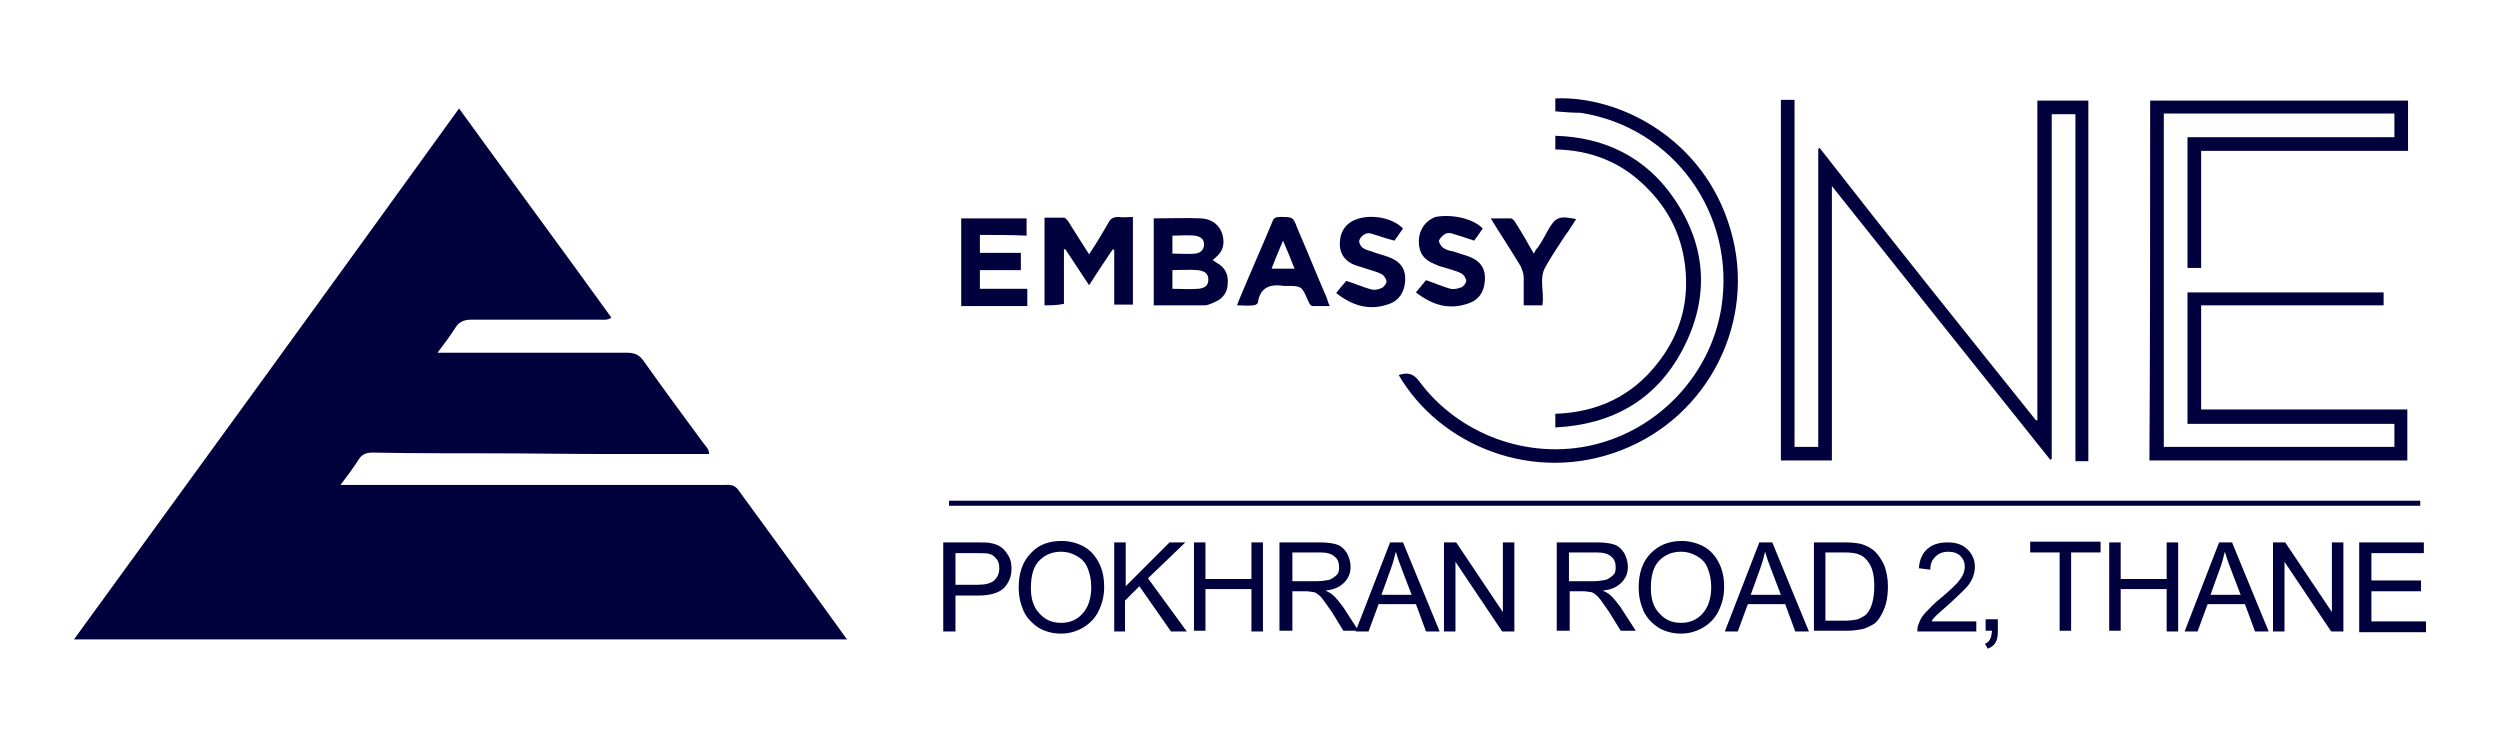 <?xml version="1.0" encoding="utf-8"?>
<!-- Generator: Adobe Illustrator 25.4.1, SVG Export Plug-In . SVG Version: 6.00 Build 0)  -->
<svg version="1.1" id="Layer_1" xmlns="http://www.w3.org/2000/svg" xmlns:xlink="http://www.w3.org/1999/xlink" x="0px" y="0px"
	 viewBox="0 0 348 104" style="enable-background:new 0 0 348 104;" xml:space="preserve">
<style type="text/css">
	.st0{fill:#00013D;}
</style>
<g>
	<g>
		<g>
			<path class="st0" d="M47.4,67.5c0.9,0,1.4,0,2,0c17.1,0,34.3,0,51.4,0c0.7,0,1.3-0.1,1.9,0.6c5,6.9,10.1,13.8,15.2,20.9
				C82,89,46.3,89,10.3,89C28.2,64.4,46,39.9,63.9,15.1c7.1,9.8,14.2,19.4,21.2,29.1c-0.5,0.4-1.1,0.3-1.5,0.3c-6,0-12,0-18,0
				c-1,0-1.7,0.3-2.2,1.1c-0.7,1.1-1.5,2.2-2.5,3.5c0.7,0,1.2,0,1.7,0c8.2,0,16.4,0,24.7,0c1.2,0,1.8,0.4,2.4,1.3
				c2.7,3.8,5.5,7.6,8.3,11.4c0.3,0.4,0.7,0.7,0.7,1.4c-4.6,0-9.1,0-13.7,0c-5.8,0-11.5-0.1-17.3-0.1c-5.3,0-10.5,0-15.8-0.1
				c-0.9,0-1.5,0.2-2,1C49.2,65.1,48.4,66.2,47.4,67.5z"/>
		</g>
	</g>
	<g>
		<g>
			<g>
				<g>
					<path class="st0" d="M283.6,58.5c0-14.8,0-29.6,0-44.5c2.4,0,4.7,0,7.1,0c0,16.8,0,33.5,0,50.2c-0.6,0-1.2,0-1.8,0
						c0-16.1,0-32.2,0-48.3c-1.1,0-2.2,0-3.3,0c0,16,0,32,0,48c-0.1,0-0.1,0.1-0.2,0.1c-10.1-12.6-20.2-25.3-30.4-38.1
						c0,12.8,0,25.5,0,38.2c-2.4,0-4.7,0-7.1,0c0-16.7,0-33.4,0-50.2c0.6,0,1.2,0,1.9,0c0,16.1,0,32.2,0,48.3c1.1,0,2.1,0,3.3,0
						c0-13.8,0-27.7,0-41.5c0.1,0,0.1-0.1,0.2-0.1c9.9,12.7,20,25.3,30.1,37.9C283.4,58.5,283.5,58.5,283.6,58.5z"/>
				</g>
			</g>
			<g>
				<g>
					<path class="st0" d="M299.3,14c12,0,23.9,0,35.9,0c0,2.3,0,4.6,0,7c-9.5,0-19.1,0-28.8,0c0,5.5,0,10.9,0,16.3
						c-0.7,0-1.2,0-1.9,0c0-6,0-12,0-18.2c9.6,0,19.2,0,28.8,0c0-1.1,0-2.2,0-3.3c-10.7,0-21.4,0-32.1,0c0,15.4,0,30.9,0,46.4
						c10.7,0,21.4,0,32.1,0c0-1.1,0-2.1,0-3.2c-9.6,0-19.2,0-28.8,0c0-6.1,0-12.2,0-18.3c9.1,0,18.2,0,27.3,0c0,0.6,0,1.2,0,1.8
						c-8.4,0-16.9,0-25.4,0c0,4.9,0,9.7,0,14.5c9.6,0,19.1,0,28.7,0c0,2.4,0,4.7,0,7.1c-11.9,0-23.9,0-35.9,0
						C299.3,47.5,299.3,30.8,299.3,14z"/>
				</g>
			</g>
			<g>
				<g>
					<path class="st0" d="M216.5,15.5c0-0.3,0-0.5,0-0.8s0-0.7,0-1c8.8-0.4,20.7,5.5,24.4,18.3c3.7,12.6-3,26-15.3,30.7
						c-12.2,4.7-25.2-0.7-30.9-10.5c1.3-0.4,2-0.2,2.8,0.8c5.5,7.5,15.3,11.1,24.4,8.9c9.1-2.2,16.2-9.8,17.7-19
						c2.1-13-6.6-25.2-19.6-27.2C218.9,15.7,217.7,15.6,216.5,15.5z"/>
				</g>
			</g>
			<g>
				<g>
					<path class="st0" d="M216.5,20.8c0-0.6,0-1.2,0-1.9c6.9,0.2,12.6,3,16.5,8.7c4.6,6.7,5,13.9,1.2,21.1
						c-3.7,7-9.8,10.4-17.7,10.8c0-0.7,0-1.3,0-1.9c5.8-0.2,10.6-2.4,14.2-7c2.7-3.4,4.1-7.3,4-11.6c-0.1-5-1.9-9.3-5.4-12.8
						C225.8,22.6,221.5,20.9,216.5,20.8z"/>
				</g>
			</g>
			<g>
				<g>
					<path class="st0" d="M145.4,42.5c0-4.1,0-8.1,0-12.2c0.9,0,1.8,0,2.7,0c0.2,0,0.4,0.3,0.6,0.5c0.9,1.5,1.9,3,2.9,4.6
						c1-1.5,1.9-3,2.7-4.4c0.3-0.6,0.7-0.8,1.4-0.8c0.6,0.1,1.3,0,2,0c0,4.1,0,8.1,0,12.2c-0.9,0-1.7,0-2.6,0c0-2.6,0-5.1,0-7.6
						c-0.1,0-0.1-0.1-0.2-0.1c-1.1,1.6-2.2,3.3-3.3,5c-1.1-1.7-2.2-3.3-3.3-5c-0.1,0-0.1,0-0.2,0c0,2.5,0,5,0,7.6
						C147.1,42.5,146.3,42.5,145.4,42.5z"/>
				</g>
			</g>
			<g>
				<g>
					<path class="st0" d="M160.6,30.4c2.2,0,4.4-0.1,6.6,0c2,0.1,3.2,1.6,3.1,3.5c-0.1,0.9-0.4,1.4-1.5,2.3c0.2,0.1,0.4,0.3,0.6,0.4
						c1.1,0.6,1.6,1.6,1.5,2.8c0,1.2-0.6,2.1-1.7,2.6c-0.5,0.2-1,0.5-1.5,0.5c-2.4,0-4.7,0-7.1,0C160.6,38.5,160.6,34.5,160.6,30.4z
						 M163.2,37.6c0,0.9,0,1.8,0,2.6c1.2,0,2.4,0.1,3.6,0c1-0.1,1.4-0.5,1.4-1.3s-0.5-1.2-1.5-1.3C165.6,37.5,164.5,37.6,163.2,37.6
						z M163.2,35.3c1.1,0,2.2,0.1,3.2,0c0.8-0.1,1.2-0.6,1.2-1.3c0-0.8-0.6-1.1-1.3-1.2c-1-0.1-2,0-3.1,0
						C163.2,33.6,163.2,34.4,163.2,35.3z"/>
				</g>
			</g>
			<g>
				<g>
					<path class="st0" d="M136.4,32.7c0,0.9,0,1.7,0,2.5c1.9,0,3.8,0,5.7,0c0,0.8,0,1.5,0,2.4c-1.9,0-3.8,0-5.7,0c0,0.9,0,1.7,0,2.6
						c2.2,0,4.3,0,6.6,0c0,0.8,0,1.6,0,2.4c-3.1,0-6.1,0-9.2,0c0-4,0-8,0-12.2c1.5,0,3,0,4.5,0s3,0,4.6,0c0,0.8,0,1.5,0,2.4
						C140.7,32.7,138.6,32.7,136.4,32.7z"/>
				</g>
			</g>
			<g>
				<g>
					<path class="st0" d="M185.1,42.6c-0.9,0-1.7,0-2.4,0c-0.2,0-0.3-0.2-0.4-0.3c-0.1-0.1-0.1-0.3-0.2-0.4
						c-0.9-2.1-0.9-2.1-3.1-2.1c-0.1,0-0.2,0-0.3,0c-1.9-0.3-3.3,0.2-3.6,2.3c0,0.2-0.4,0.4-0.6,0.4c-0.7,0.1-1.4,0-2.3,0
						c0.1-0.3,0.2-0.5,0.3-0.8c1.5-3.6,3.1-7.2,4.6-10.8c0.2-0.6,0.5-0.7,1.1-0.7c1.8,0,1.8,0,2.4,1.6c1.4,3.2,2.7,6.5,4.1,9.7
						C184.8,41.9,184.9,42.2,185.1,42.6z M177,37.4c1.1,0,2.1,0,3.2,0c-0.5-1.3-1-2.5-1.6-3.9C178,34.9,177.5,36.1,177,37.4z"/>
				</g>
			</g>
			<g>
				<g>
					<path class="st0" d="M195.3,31.8c-0.4,0.6-0.9,1.3-1.2,1.7c-1.2-0.3-2.2-0.7-3.3-1c-0.3-0.1-0.7,0-1,0.2s-0.6,0.6-0.6,0.9
						s0.3,0.8,0.5,0.9c0.4,0.3,1,0.4,1.5,0.6c0.8,0.3,1.7,0.5,2.4,0.8c1.4,0.6,2.1,1.6,2,3.2c-0.1,1.5-0.8,2.7-2.2,3.2
						c-2.7,1-5.1,0.3-7.4-1.5c0.5-0.7,1.1-1.3,1.4-1.7c1.3,0.4,2.4,0.9,3.5,1.2c0.4,0.1,1,0,1.4-0.2c0.3-0.1,0.7-0.6,0.7-0.9
						c0-0.3-0.3-0.8-0.6-1c-0.6-0.3-1.2-0.5-1.9-0.7c-0.6-0.2-1.3-0.4-1.9-0.6c-1.3-0.5-2.1-1.5-2.1-2.9c0-1.4,0.5-2.5,1.7-3.2
						C190.2,29.7,193.6,30.1,195.3,31.8z"/>
				</g>
			</g>
			<g>
				<g>
					<path class="st0" d="M206.4,31.8c-0.4,0.6-0.9,1.3-1.2,1.7c-1.1-0.4-2.1-0.7-3.1-1c-0.3-0.1-0.7-0.1-1,0.1s-0.7,0.6-0.8,0.9
						c0,0.3,0.3,0.8,0.6,1c0.4,0.3,0.9,0.4,1.4,0.5c0.8,0.3,1.7,0.5,2.4,0.8c1.4,0.6,2.1,1.6,2,3.2c-0.1,1.6-0.8,2.7-2.2,3.2
						c-2.7,1-5.1,0.3-7.4-1.5c0.5-0.6,1-1.2,1.4-1.7c1.2,0.4,2.3,0.9,3.4,1.2c0.4,0.1,1,0,1.5-0.2c0.3-0.1,0.7-0.6,0.7-0.9
						c0-0.3-0.3-0.8-0.6-1c-0.6-0.3-1.2-0.5-1.9-0.7c-0.6-0.2-1.2-0.3-1.8-0.6c-1.6-0.6-2.3-1.6-2.3-3.2c0-1.5,0.8-2.8,2.3-3.4
						C201.9,29.8,204.9,30.3,206.4,31.8z"/>
				</g>
			</g>
			<g>
				<g>
					<path class="st0" d="M219.4,30.5c-0.4,0.6-0.7,1.1-1.1,1.7c-0.1,0.1-0.2,0.3-0.3,0.4c-1,1.5-2,3-2.9,4.6s-0.1,3.5-0.4,5.3
						c-0.8,0-1.6,0-2.6,0c0-1.3,0-2.6,0-3.9c0-0.5-0.2-1-0.4-1.5c-1.2-2-2.5-4-3.7-5.9c-0.1-0.2-0.3-0.5-0.5-0.8c1,0,1.9,0,2.8,0
						c0.2,0,0.5,0.3,0.6,0.5c0.9,1.4,1.7,2.8,2.6,4.4c0.2-0.4,0.4-0.7,0.6-0.9c0.5-0.7,0.9-1.5,1.3-2.2
						C216.5,30.2,217,30,219.4,30.5z"/>
				</g>
			</g>
		</g>
		<g>
			<g>
				<rect x="132.1" y="69.7" class="st0" width="204.8" height="0.7"/>
			</g>
		</g>
		<g>
			<path class="st0" d="M131.3,87.9V75.5h4.7c0.8,0,1.5,0,1.9,0.1c0.6,0.1,1.1,0.3,1.5,0.6c0.4,0.3,0.7,0.7,1,1.2
				c0.3,0.5,0.4,1.1,0.4,1.7c0,1.1-0.3,1.9-1,2.7c-0.7,0.7-1.9,1.1-3.6,1.1h-3.2v5H131.3z M132.9,81.4h3.2c1.1,0,1.8-0.2,2.3-0.6
				c0.4-0.4,0.7-0.9,0.7-1.7c0-0.5-0.1-1-0.4-1.3c-0.3-0.4-0.6-0.6-1-0.7c-0.3-0.1-0.8-0.1-1.5-0.1h-3.2V81.4z"/>
			<path class="st0" d="M141.8,81.8c0-2.1,0.6-3.7,1.7-4.8c1.1-1.2,2.5-1.7,4.3-1.7c1.1,0,2.2,0.3,3.1,0.8c0.9,0.5,1.6,1.3,2.1,2.3
				c0.5,1,0.7,2.1,0.7,3.3c0,1.3-0.3,2.4-0.8,3.4s-1.2,1.7-2.2,2.3c-0.9,0.5-1.9,0.8-3,0.8c-1.2,0-2.2-0.3-3.1-0.8
				c-0.9-0.6-1.6-1.3-2.1-2.3C142,83.9,141.8,82.9,141.8,81.8z M143.5,81.9c0,1.5,0.4,2.7,1.2,3.5c0.8,0.9,1.8,1.3,3,1.3
				c1.2,0,2.2-0.4,3-1.3s1.2-2.1,1.2-3.7c0-1-0.2-1.9-0.5-2.6c-0.3-0.8-0.8-1.3-1.5-1.7c-0.7-0.4-1.4-0.6-2.2-0.6
				c-1.2,0-2.2,0.4-3,1.2S143.5,80,143.5,81.9z"/>
			<path class="st0" d="M155.1,87.9V75.5h1.6v6.1l6.1-6.1h2.2l-5.2,5l5.4,7.4h-2.2l-4.4-6.3l-2,2v4.3H155.1z"/>
			<path class="st0" d="M166.2,87.9V75.5h1.6v5.1h6.4v-5.1h1.6v12.4h-1.6V82h-6.4v5.8H166.2z"/>
			<path class="st0" d="M178.1,87.9V75.5h5.5c1.1,0,1.9,0.1,2.5,0.3c0.6,0.2,1,0.6,1.4,1.2c0.3,0.6,0.5,1.2,0.5,1.9
				c0,0.9-0.3,1.6-0.9,2.2c-0.6,0.6-1.4,1-2.6,1.1c0.4,0.2,0.8,0.4,1,0.6c0.5,0.4,0.9,1,1.4,1.6l2.2,3.4H187l-1.6-2.6
				c-0.5-0.7-0.9-1.3-1.2-1.7c-0.3-0.4-0.6-0.7-0.8-0.8c-0.2-0.2-0.5-0.3-0.7-0.3c-0.2,0-0.5-0.1-0.9-0.1h-1.9v5.5H178.1z
				 M179.8,80.9h3.5c0.7,0,1.3-0.1,1.8-0.2c0.4-0.2,0.7-0.4,1-0.7s0.3-0.7,0.3-1.1c0-0.6-0.2-1.1-0.6-1.4c-0.4-0.4-1.1-0.6-2-0.6
				h-3.9V80.9z"/>
			<path class="st0" d="M188.7,87.9l4.8-12.4h1.8l5.1,12.4h-1.9l-1.4-3.8h-5.2l-1.4,3.8H188.7z M192.3,82.8h4.2l-1.3-3.4
				c-0.4-1-0.7-1.9-0.9-2.6c-0.2,0.8-0.4,1.6-0.7,2.4L192.3,82.8z"/>
			<path class="st0" d="M201,87.9V75.5h1.7l6.5,9.7v-9.7h1.6v12.4h-1.7l-6.5-9.7v9.7H201z"/>
			<path class="st0" d="M216.7,87.9V75.5h5.5c1.1,0,1.9,0.1,2.5,0.3c0.6,0.2,1,0.6,1.4,1.2c0.3,0.6,0.5,1.2,0.5,1.9
				c0,0.9-0.3,1.6-0.9,2.2c-0.6,0.6-1.4,1-2.6,1.1c0.4,0.2,0.8,0.4,1,0.6c0.5,0.4,0.9,1,1.4,1.6l2.2,3.4h-2.1l-1.6-2.6
				c-0.5-0.7-0.9-1.3-1.2-1.7c-0.3-0.4-0.6-0.7-0.8-0.8c-0.2-0.2-0.5-0.3-0.7-0.3c-0.2,0-0.5-0.1-0.9-0.1h-1.9v5.5H216.7z
				 M218.3,80.9h3.5c0.7,0,1.3-0.1,1.8-0.2c0.4-0.2,0.7-0.4,1-0.7s0.3-0.7,0.3-1.1c0-0.6-0.2-1.1-0.6-1.4c-0.4-0.4-1.1-0.6-2-0.6
				h-3.9V80.9z"/>
			<path class="st0" d="M228.1,81.8c0-2.1,0.6-3.7,1.7-4.8s2.5-1.7,4.3-1.7c1.1,0,2.2,0.3,3.1,0.8c0.9,0.5,1.6,1.3,2.1,2.3
				c0.5,1,0.7,2.1,0.7,3.3c0,1.3-0.3,2.4-0.8,3.4s-1.2,1.7-2.2,2.3c-0.9,0.5-1.9,0.8-3,0.8c-1.2,0-2.2-0.3-3.1-0.8
				c-0.9-0.6-1.6-1.3-2.1-2.3C228.3,83.9,228.1,82.9,228.1,81.8z M229.8,81.9c0,1.5,0.4,2.7,1.2,3.5c0.8,0.9,1.8,1.3,3,1.3
				c1.2,0,2.2-0.4,3-1.3s1.2-2.1,1.2-3.7c0-1-0.2-1.9-0.5-2.6c-0.3-0.8-0.8-1.3-1.5-1.7s-1.4-0.6-2.2-0.6c-1.2,0-2.2,0.4-3,1.2
				S229.8,80,229.8,81.9z"/>
			<path class="st0" d="M240.1,87.9l4.8-12.4h1.8l5.1,12.4h-1.9l-1.4-3.8h-5.2l-1.4,3.8H240.1z M243.7,82.8h4.2l-1.3-3.4
				c-0.4-1-0.7-1.9-0.9-2.6c-0.2,0.8-0.4,1.6-0.7,2.4L243.7,82.8z"/>
			<path class="st0" d="M252.5,87.9V75.5h4.3c1,0,1.7,0.1,2.2,0.2c0.7,0.2,1.3,0.5,1.8,0.9c0.7,0.6,1.1,1.3,1.5,2.1
				c0.3,0.9,0.5,1.8,0.5,2.9c0,0.9-0.1,1.8-0.3,2.5c-0.2,0.7-0.5,1.3-0.8,1.8c-0.3,0.5-0.7,0.9-1.1,1.1s-0.9,0.5-1.5,0.6
				s-1.2,0.2-2,0.2H252.5z M254.1,86.4h2.6c0.8,0,1.5-0.1,1.9-0.2c0.5-0.2,0.8-0.4,1.1-0.6c0.4-0.4,0.7-0.9,0.9-1.6s0.3-1.5,0.3-2.4
				c0-1.3-0.2-2.3-0.6-3c-0.4-0.7-0.9-1.2-1.5-1.4c-0.4-0.2-1.1-0.3-2.1-0.3h-2.6V86.4z"/>
			<path class="st0" d="M275.1,86.4v1.5h-8.2c0-0.4,0-0.7,0.2-1.1c0.2-0.6,0.5-1.1,1-1.6c0.5-0.5,1.1-1.2,2-1.9
				c1.3-1.1,2.3-2,2.7-2.6c0.5-0.6,0.7-1.3,0.7-1.8c0-0.6-0.2-1.1-0.6-1.5s-1-0.6-1.7-0.6c-0.7,0-1.3,0.2-1.8,0.7s-0.7,1-0.7,1.8
				l-1.6-0.2c0.1-1.2,0.5-2.1,1.2-2.7s1.6-0.9,2.8-0.9c1.2,0,2.1,0.3,2.8,1c0.7,0.7,1,1.5,1,2.4c0,0.5-0.1,1-0.3,1.5s-0.5,1-1,1.5
				c-0.5,0.5-1.3,1.3-2.3,2.2c-0.9,0.8-1.5,1.3-1.8,1.6c-0.3,0.3-0.5,0.5-0.6,0.8H275.1z"/>
			<path class="st0" d="M276.4,87.9v-1.7h1.7v1.7c0,0.6-0.1,1.2-0.3,1.5c-0.2,0.4-0.6,0.7-1.1,0.9l-0.4-0.7c0.3-0.1,0.6-0.3,0.7-0.6
				c0.2-0.3,0.2-0.7,0.3-1.2H276.4z"/>
			<path class="st0" d="M286.7,87.9V76.9h-4.1v-1.5h9.8v1.5h-4.1v10.9H286.7z"/>
			<path class="st0" d="M293.6,87.9V75.5h1.6v5.1h6.4v-5.1h1.6v12.4h-1.6V82h-6.4v5.8H293.6z"/>
			<path class="st0" d="M304.1,87.9l4.8-12.4h1.8l5.1,12.4h-1.9l-1.4-3.8h-5.2l-1.4,3.8H304.1z M307.7,82.8h4.2l-1.3-3.4
				c-0.4-1-0.7-1.9-0.9-2.6c-0.2,0.8-0.4,1.6-0.7,2.4L307.7,82.8z"/>
			<path class="st0" d="M316.4,87.9V75.5h1.7l6.5,9.7v-9.7h1.6v12.4h-1.7l-6.5-9.7v9.7H316.4z"/>
			<path class="st0" d="M328.4,87.9V75.5h9v1.5h-7.3v3.8h6.9v1.5h-6.9v4.2h7.6v1.5H328.4z"/>
		</g>
	</g>
</g>
</svg>

